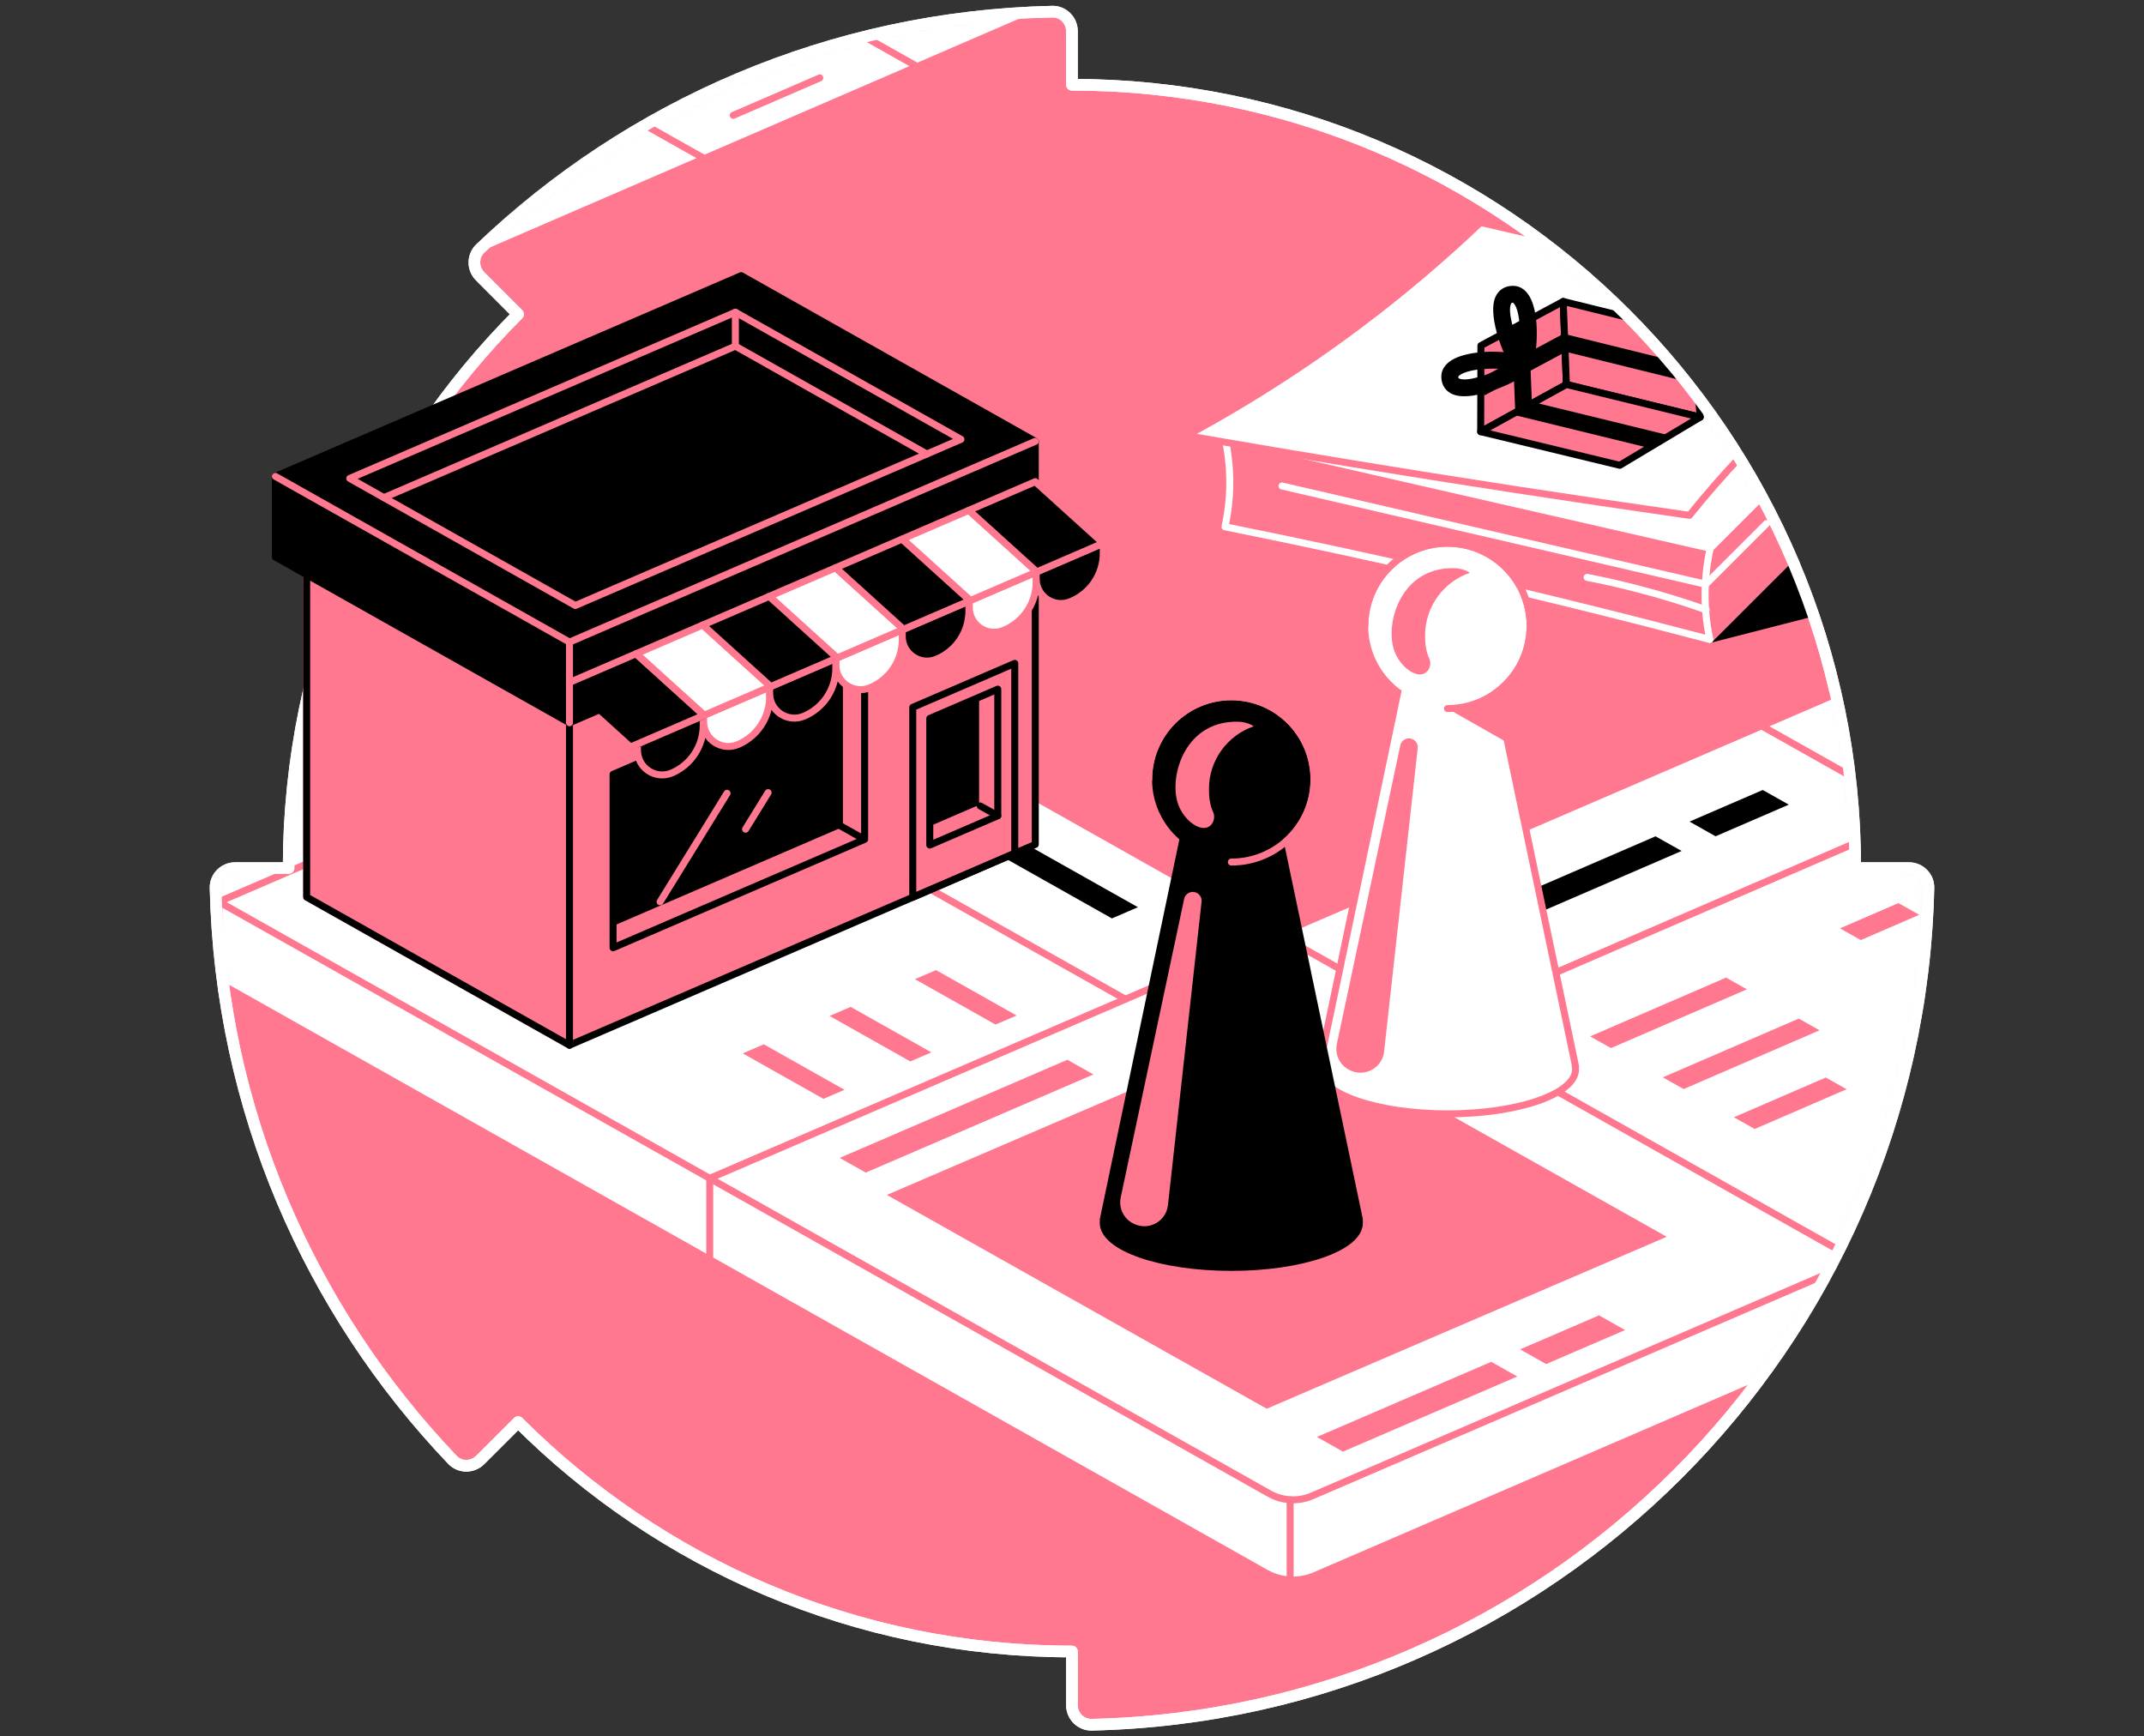 <svg width="368" height="298" viewBox="0 0 368 298" fill="none" xmlns="http://www.w3.org/2000/svg">
<rect x="0" y="0" width="368" height="298" fill="#333333" stroke="none"/>
<path d="M88.936 244.061C113.264 268.386 146.87 283.431 183.991 283.431V292.656C183.991 294.512 185.517 296.038 187.374 295.999C265.883 294.227 329.224 230.897 330.999 152.374C331.041 150.514 329.518 148.988 327.655 148.988H318.431C318.431 74.738 258.237 14.544 183.988 14.544V5.345C183.988 3.482 182.465 1.955 180.605 2.001C142.568 2.861 108.082 18.172 82.438 42.663C81.094 43.943 81.094 46.097 82.406 47.41L88.915 53.932C64.593 78.261 49.548 111.867 49.548 148.988H40.345C38.489 148.988 36.959 150.514 37.001 152.374C37.861 190.411 53.176 224.897 77.662 250.542C78.943 251.889 81.094 251.885 82.409 250.573L88.932 244.065L88.936 244.061Z" fill="#FF788F" stroke="white" stroke-width="2" stroke-linecap="round" stroke-linejoin="round"/>
<mask id="mask0_9111_1674" style="mask-type:luminance" maskUnits="userSpaceOnUse" x="37" y="2" width="294" height="294">
<path d="M88.936 244.061C113.264 268.386 146.87 283.431 183.991 283.431V292.656C183.991 294.512 185.517 296.038 187.374 295.999C265.883 294.227 329.224 230.897 330.999 152.374C331.041 150.514 329.518 148.988 327.655 148.988H318.431C318.431 74.738 258.237 14.544 183.988 14.544V5.345C183.988 3.482 182.465 1.955 180.605 2.001C142.568 2.861 108.082 18.172 82.438 42.663C81.094 43.943 81.094 46.097 82.406 47.41L88.915 53.932C64.593 78.261 49.548 111.867 49.548 148.988H40.345C38.489 148.988 36.959 150.514 37.001 152.374C37.861 190.411 53.176 224.897 77.662 250.542C78.943 251.889 81.094 251.885 82.409 250.573L88.932 244.065L88.936 244.061Z" fill="white"/>
</mask>
<g mask="url(#mask0_9111_1674)">
<path d="M293.468 109.737L323.919 101.916L330.6 72.644L293.468 109.737Z" fill="black" stroke="black" stroke-width="1.2" stroke-linecap="round" stroke-linejoin="round"/>
<path d="M220.05 74.082L210.264 75.159C210.752 77.418 211.162 80.348 211.068 83.769C210.997 86.32 210.664 88.555 210.264 90.404C223.197 93.01 236.407 95.856 249.884 98.965C264.844 102.417 279.377 106.021 293.468 109.736C305.846 97.372 318.225 85.007 330.6 72.643V57.075L220.05 74.082Z" fill="#FF788F" stroke="#FF788F" stroke-width="1.2" stroke-linecap="round" stroke-linejoin="round"/>
<path d="M210.264 75.162C210.752 77.422 211.162 80.351 211.068 83.772C210.997 86.323 210.664 88.558 210.264 90.407C223.015 92.975 236.039 95.779 249.312 98.838C264.472 102.329 279.195 105.978 293.468 109.743" stroke="white" stroke-width="1.2" stroke-linecap="round" stroke-linejoin="round"/>
<path d="M292.864 100.186L303.201 89.86" stroke="white" stroke-width="1.2" stroke-linecap="round" stroke-linejoin="round"/>
<path d="M330.6 57.079L293.549 94.091C264.683 87.499 235.818 80.902 206.952 74.31C219.843 67.127 233.481 57.995 246.94 46.318C249.554 44.051 252.059 41.774 254.466 39.497C279.844 45.356 305.222 51.219 330.6 57.079Z" fill="white" stroke="white" stroke-width="1.2" stroke-miterlimit="10"/>
<path d="M268.862 65.98L254.147 74.081L254.186 59.313L268.311 51.738L268.862 65.98Z" fill="#FF788F" stroke="black" stroke-width="1.2" stroke-linecap="round" stroke-linejoin="round"/>
<path d="M268.312 51.738L268.862 65.983L291.823 71.594L290.623 57.25L268.312 51.738Z" fill="#FF788F" stroke="black" stroke-width="1.2" stroke-linecap="round" stroke-linejoin="round"/>
<path d="M268.862 65.983L254.147 74.085L278.023 79.853L291.823 71.594L268.862 65.983Z" fill="#FF788F" stroke="black" stroke-width="1.2" stroke-linecap="round" stroke-linejoin="round"/>
<path d="M267.88 57.531L253.476 65.261L254.855 67.83L269.258 60.1L267.88 57.531Z" fill="black"/>
<path d="M260.083 70.819L259.501 55.844L262.413 55.731L262.968 69.977L260.083 70.819Z" fill="black"/>
<path d="M291.352 65.955L268.237 60.246L268.936 57.415L291.18 62.91L291.352 65.955Z" fill="black"/>
<path d="M283.009 76.87L259.519 71.127L261.852 68.695L286.809 74.793L283.009 76.87Z" fill="black"/>
<path d="M261.098 64.303C260.74 64.303 260.276 64.18 259.831 63.689C258.634 62.37 255.129 54.451 256.687 50.949C257.224 49.742 258.315 49.051 259.677 49.051H259.691C260.834 49.054 262.855 49.707 263.547 54.016C263.827 55.77 263.859 57.977 263.627 59.917C263.227 63.264 262.326 63.98 261.582 64.226C261.473 64.261 261.301 64.303 261.094 64.303H261.098ZM259.677 51.963C259.431 51.963 259.413 52.002 259.357 52.124C258.761 53.422 259.785 56.882 260.771 59.3C260.996 57.082 260.915 54.002 260.073 52.426C259.894 52.093 259.736 51.963 259.677 51.963Z" fill="black"/>
<path d="M251.322 68.007C250.603 68.007 249.947 67.909 249.393 67.685C248.161 67.186 247.431 66.116 247.389 64.748C247.354 63.604 247.933 61.562 252.217 60.72C253.961 60.376 256.164 60.271 258.111 60.436C261.473 60.72 262.217 61.597 262.49 62.33C262.599 62.622 262.767 63.373 262.017 64.102C260.939 65.151 255.217 68.007 251.322 68.007ZM256.199 63.271C254.22 63.271 251.996 63.534 250.754 64.253C250.442 64.436 250.305 64.6 250.305 64.657C250.312 64.909 250.35 64.923 250.477 64.976C251.792 65.527 255.217 64.383 257.599 63.313C257.161 63.285 256.687 63.267 256.199 63.267V63.271Z" fill="black"/>
<path d="M220.05 83.407L292.664 100.245" stroke="white" stroke-width="1.2" stroke-linecap="round" stroke-linejoin="round"/>
<path d="M272.416 99.088C275.072 99.604 277.844 100.221 280.714 100.961C285.089 102.084 289.142 103.344 292.861 104.66" stroke="white" stroke-width="1.2" stroke-linecap="round" stroke-linejoin="round"/>
<path d="M293.468 109.736C293.04 107.719 292.678 105.182 292.664 102.249C292.65 99.014 293.068 96.239 293.549 94.088" stroke="white" stroke-width="1.2" stroke-linecap="round" stroke-linejoin="round"/>
<path d="M205.559 75.085C223.253 78.162 241.238 81.113 259.501 83.924C269.732 85.499 279.893 87.004 289.977 88.443C295.485 81.591 302.446 74.026 311.127 66.535C315.905 62.412 320.589 58.84 325.038 55.753" stroke="#FF788F" stroke-width="1.2" stroke-linecap="round" stroke-linejoin="round"/>
<path d="M80.946 44.48L189.363 -2.382L150.193 -12.971L94.711 8.618L70.663 28.312L80.946 44.48Z" fill="white" stroke="#FF788F" stroke-width="1.2" stroke-linecap="round" stroke-linejoin="round"/>
<path d="M-6.938 129.689V142.257L217.86 268.901C220.12 270.175 222.842 270.319 225.221 269.291L433.434 179.449V167.004L225.221 256.726C222.842 257.751 220.12 257.607 217.864 256.337L-6.938 129.689Z" fill="white" stroke="white" stroke-width="1.2" stroke-linecap="round" stroke-linejoin="round"/>
<path d="M18.388 111.894L-6.938 129.69L217.864 256.334C220.12 257.604 222.842 257.751 225.221 256.723L433.434 167.001L366.636 96.874L219.383 160.331L77.175 80.215L18.391 111.894H18.388Z" fill="white" stroke="#FF788F" stroke-width="1.2" stroke-linecap="round" stroke-linejoin="round"/>
<path d="M37.559 154.759L134.976 112.782" stroke="#FF788F" stroke-width="1.2" stroke-linecap="round" stroke-linejoin="round"/>
<path d="M121.818 202.227L219.33 160.208" stroke="#FF788F" stroke-width="1.2" stroke-linecap="round" stroke-linejoin="round"/>
<path d="M318.859 216.374L219.379 160.331" stroke="#FF788F" stroke-width="1.2" stroke-linecap="round" stroke-linejoin="round"/>
<path d="M286.082 212.255L217.425 241.766L152.221 205.073L220.877 175.562L286.082 212.255Z" fill="#FF788F"/>
<path d="M255.957 233.717L226.035 246.611L230.509 249.127L260.43 236.236L255.957 233.717Z" fill="#FF788F"/>
<path d="M265.385 234.099L278.928 228.264L274.454 225.745L260.911 231.58L265.385 234.099Z" fill="#FF788F"/>
<path d="M183.206 181.877L144.126 198.722L148.603 201.241L187.679 184.396L183.206 181.877Z" fill="#FF788F"/>
<path d="M221.442 271.793V257.404" stroke="#FF788F" stroke-width="1.2" stroke-linecap="round" stroke-linejoin="round"/>
<path d="M121.818 202.228V217.511" stroke="#FF788F" stroke-width="1.2" stroke-linecap="round" stroke-linejoin="round"/>
<path d="M37.559 154.759V170.042" stroke="#FF788F" stroke-width="1.2" stroke-linecap="round" stroke-linejoin="round"/>
<path d="M294.464 143.524L307.029 138.093L302.555 135.577L289.991 141.005L294.464 143.524Z" fill="black"/>
<path d="M284.159 143.527L254.939 156.158L259.413 158.674L288.636 146.043L284.159 143.527Z" fill="black"/>
<path d="M319.386 161.337L329.417 157.001L325.845 154.99L315.814 159.327L319.386 161.337Z" fill="#FF788F"/>
<path d="M322.614 142.883L259.539 170.148" stroke="#FF788F" stroke-width="1.2" stroke-linecap="round" stroke-linejoin="round"/>
<path d="M296.267 167.779L272.935 177.863L276.507 179.874L299.839 169.79L296.267 167.779Z" fill="#FF788F"/>
<path d="M308.741 174.811L285.408 184.894L288.983 186.905L312.312 176.821L308.741 174.811Z" fill="#FF788F"/>
<path d="M313.382 184.926L297.601 191.747L301.176 193.757L316.954 186.936L313.382 184.926Z" fill="#FF788F"/>
<path d="M376.345 166.257L302.358 124.574" stroke="#FF788F" stroke-width="1.2" stroke-linecap="round" stroke-linejoin="round"/>
<path d="M193.163 171.484L119.226 129.83" stroke="#FF788F" stroke-width="1.2" stroke-linecap="round" stroke-linejoin="round"/>
<path d="M160.659 166.488L157.045 168.046L170.879 175.839L174.493 174.281L160.659 166.488Z" fill="#FF788F"/>
<path d="M142.393 174.359L156.249 182.165L159.866 180.607L146.01 172.801L142.393 174.359Z" fill="#FF788F"/>
<path d="M127.488 180.782L141.34 188.586L144.954 187.031L131.102 179.225L127.488 180.782Z" fill="#FF788F"/>
<path d="M165.424 138.858L162.083 141.413L190.851 157.619L195.31 155.696L165.424 138.858Z" fill="black"/>
<path d="M134.744 35.014L60.754 -6.669" stroke="#FF788F" stroke-width="1.2" stroke-linecap="round" stroke-linejoin="round"/>
<path d="M177.697 22.835L103.71 -18.848" stroke="#FF788F" stroke-width="1.2" stroke-linecap="round" stroke-linejoin="round"/>
<path d="M140.706 13.372L125.85 19.796" stroke="#FF788F" stroke-width="1.2" stroke-linecap="round" stroke-linejoin="round"/>
<path d="M270.43 182.993L256.36 115.852H240.53L226.46 182.993H226.52C226.485 183.168 226.46 183.343 226.46 183.519C226.46 187.74 236.302 191.161 248.445 191.161C260.588 191.161 270.43 187.74 270.43 183.519C270.43 183.34 270.405 183.165 270.37 182.993H270.43Z" fill="white"/>
<path d="M270.43 182.993L256.36 115.852H240.53L226.46 182.993H226.52C226.485 183.168 226.46 183.343 226.46 183.519C226.46 187.74 236.302 191.161 248.445 191.161C260.588 191.161 270.43 187.74 270.43 183.519C270.43 183.34 270.405 183.165 270.37 182.993H270.43Z" stroke="#FF788F" stroke-width="1.2" stroke-linecap="round" stroke-linejoin="round"/>
<path d="M242.049 126.732C241.259 126.62 240.519 127.139 240.351 127.918L229.446 179.225C229.074 181.151 230.13 183.067 231.954 183.782L232.035 183.814C234.53 184.793 237.274 183.137 237.568 180.474L243.34 128.402C243.431 127.588 242.859 126.851 242.045 126.736L242.049 126.732Z" fill="#FF788F"/>
<path d="M248.445 120.427C255.628 120.427 261.451 114.604 261.451 107.421C261.451 100.237 255.628 94.414 248.445 94.414C241.262 94.414 235.438 100.237 235.438 107.421C235.438 114.604 241.262 120.427 248.445 120.427Z" fill="white"/>
<path d="M252.266 98.312C252.01 98.052 250.954 97.551 249.652 97.516C240.568 97.27 237.807 106.631 239.203 111.322C240.003 114.01 242.33 115.838 243.814 115.746C245.298 115.655 245.789 114.006 245.315 113.003C244.754 111.82 244.603 110.448 244.603 109.062C244.603 104.084 247.807 99.849 252.263 98.312H252.266Z" fill="#FF788F"/>
<path d="M248.445 120.427C255.628 120.427 261.451 114.604 261.451 107.421C261.451 100.237 255.628 94.414 248.445 94.414C241.262 94.414 235.438 100.237 235.438 107.421C235.438 114.604 241.262 120.427 248.445 120.427Z" stroke="white" stroke-width="1.2" stroke-linecap="round" stroke-linejoin="round"/>
<path d="M234.267 107.421C234.267 99.589 240.614 93.242 248.445 93.242C256.276 93.242 262.623 99.589 262.623 107.421C262.623 115.252 256.276 121.599 248.445 121.599" stroke="#FF788F" stroke-width="1.2" stroke-linecap="round" stroke-linejoin="round"/>
<path d="M248.445 121.602C251.894 123.56 255.346 125.518 258.795 127.479C258.185 124.571 257.578 121.662 256.967 118.757C256.108 119.402 254.771 120.248 252.982 120.851C251.147 121.473 249.533 121.602 248.441 121.602H248.445Z" fill="#FF788F"/>
<path d="M233.333 209.342L219.264 142.201H203.433L189.363 209.342H189.423C189.388 209.518 189.363 209.693 189.363 209.869C189.363 214.089 199.205 217.51 211.348 217.51C223.492 217.51 233.333 214.089 233.333 209.869C233.333 209.69 233.309 209.514 233.274 209.342H233.333Z" fill="black"/>
<path d="M204.949 153.082C204.159 152.969 203.419 153.489 203.25 154.268L192.346 205.574C191.974 207.5 193.03 209.416 194.854 210.132L194.935 210.163C197.43 211.142 200.173 209.486 200.468 206.823L206.24 154.752C206.331 153.938 205.759 153.201 204.945 153.085L204.949 153.082Z" fill="#FF788F"/>
<path d="M233.333 209.342L219.264 142.201H203.433L189.363 209.342H189.423C189.388 209.518 189.363 209.693 189.363 209.869C189.363 214.089 199.205 217.51 211.348 217.51C223.492 217.51 233.333 214.089 233.333 209.869C233.333 209.69 233.309 209.514 233.274 209.342H233.333Z" stroke="black" stroke-width="1.2" stroke-linecap="round" stroke-linejoin="round"/>
<path d="M211.348 146.777C218.532 146.777 224.355 140.953 224.355 133.77C224.355 126.587 218.532 120.764 211.348 120.764C204.165 120.764 198.342 126.587 198.342 133.77C198.342 140.953 204.165 146.777 211.348 146.777Z" fill="black"/>
<path d="M215.169 124.662C214.913 124.402 213.857 123.9 212.555 123.865C203.472 123.619 200.71 132.981 202.107 137.672C202.907 140.359 205.233 142.187 206.717 142.096C208.201 142.005 208.692 140.356 208.219 139.352C207.657 138.17 207.507 136.798 207.507 135.412C207.507 130.433 210.71 126.198 215.166 124.662H215.169Z" fill="#FF788F"/>
<path d="M211.348 146.777C218.532 146.777 224.355 140.953 224.355 133.77C224.355 126.587 218.532 120.764 211.348 120.764C204.165 120.764 198.342 126.587 198.342 133.77C198.342 140.953 204.165 146.777 211.348 146.777Z" stroke="black" stroke-width="1.2" stroke-linecap="round" stroke-linejoin="round"/>
<path d="M197.17 133.77C197.17 125.939 203.517 119.592 211.348 119.592C219.18 119.592 225.527 125.939 225.527 133.77C225.527 141.601 219.18 147.949 211.348 147.949" stroke="#FF788F" stroke-width="1.2" stroke-linecap="round" stroke-linejoin="round"/>
</g>
<path d="M88.936 244.061C113.264 268.386 146.87 283.431 183.991 283.431V292.656C183.991 294.512 185.517 296.038 187.374 295.999C265.883 294.227 329.224 230.897 330.999 152.374C331.041 150.514 329.518 148.988 327.655 148.988H318.431C318.431 74.738 258.237 14.544 183.988 14.544V5.345C183.988 3.482 182.465 1.955 180.605 2.001C142.568 2.861 108.082 18.172 82.438 42.663C81.094 43.943 81.094 46.097 82.406 47.41L88.915 53.932C64.593 78.261 49.548 111.867 49.548 148.988H40.345C38.489 148.988 36.959 150.514 37.001 152.374C37.861 190.411 53.176 224.897 77.662 250.542C78.943 251.889 81.094 251.885 82.409 250.573L88.932 244.065L88.936 244.061Z" stroke="white" stroke-width="2" stroke-linecap="round" stroke-linejoin="round"/>
<path d="M97.749 117.119L177.697 82.668V144.922L97.749 179.373V117.119Z" fill="#FF788F"/>
<path d="M177.697 82.668V144.922L97.749 179.373" stroke="black" stroke-width="1.2" stroke-linecap="round" stroke-linejoin="round"/>
<path d="M105.229 132.89L148.407 114.284V144.051L105.229 162.658V132.89Z" fill="black"/>
<path d="M97.749 121.308V179.373L52.639 153.96V95.895L97.749 121.308Z" fill="#FF788F" stroke="#FF788F" stroke-width="1.2" stroke-linecap="round" stroke-linejoin="round"/>
<path d="M97.749 179.373L52.639 153.96V95.895" stroke="black" stroke-width="1.2" stroke-linecap="round" stroke-linejoin="round"/>
<path d="M145.277 142.308L148.158 143.932L104.924 162.5V159.696L145.277 142.308Z" fill="#FF788F" stroke="#FF788F" stroke-width="1.2" stroke-linecap="round" stroke-linejoin="round"/>
<path d="M148.157 143.931L145.277 142.307V115.34L148.101 114.122L148.157 143.931Z" fill="#FF788F" stroke="#FF788F" stroke-width="1.2" stroke-linecap="round" stroke-linejoin="round"/>
<path d="M174.177 113.849L156.669 121.392V153.994L174.177 146.447V113.849Z" stroke="black" stroke-width="1.2" stroke-linecap="round" stroke-linejoin="round"/>
<path d="M171.259 118.273L159.589 123.301V145.027L171.259 139.999V118.273Z" fill="black"/>
<path d="M158.101 143.082L159.589 145.026L171.258 139.998L168.655 138.535L158.101 143.082Z" fill="#FF788F" stroke="#FF788F" stroke-width="1.2" stroke-linecap="round" stroke-linejoin="round"/>
<path d="M168.655 138.536V117.912L171.258 118.273V139.999L168.655 138.536Z" fill="#FF788F" stroke="#FF788F" stroke-width="1.2" stroke-linecap="round" stroke-linejoin="round"/>
<path d="M168.255 138.321L171.258 139.998" stroke="black" stroke-width="1.2" stroke-linecap="round" stroke-linejoin="round"/>
<path d="M47.27 81.759L97.749 110.196L177.697 75.745L127.218 47.308L47.27 81.759Z" fill="black" stroke="black" stroke-width="1.2" stroke-linecap="round" stroke-linejoin="round"/>
<path d="M47.27 95.604L97.749 124.041L177.697 89.59V75.745L47.27 81.759V95.604Z" fill="black" stroke="black" stroke-width="1.2" stroke-linecap="round" stroke-linejoin="round"/>
<path d="M97.749 179.372V110.196" stroke="black" stroke-width="1.2" stroke-linecap="round" stroke-linejoin="round"/>
<path d="M47.27 81.759L97.749 110.196L177.697 75.745" stroke="#FF788F" stroke-width="1.2" stroke-linecap="round" stroke-linejoin="round"/>
<path d="M60.035 82.106L98.749 103.916L164.936 75.397L126.221 53.588L60.035 82.106Z" stroke="#FF788F" stroke-width="1.2" stroke-linecap="round" stroke-linejoin="round"/>
<path d="M159.08 77.92L126.221 59.408L65.891 85.404" stroke="#FF788F" stroke-width="1.2" stroke-linecap="round" stroke-linejoin="round"/>
<path d="M126.221 53.588V59.409" stroke="#FF788F" stroke-width="1.2" stroke-linecap="round" stroke-linejoin="round"/>
<path d="M148.157 143.931L143.688 141.412" stroke="black" stroke-width="1.2" stroke-linecap="round" stroke-linejoin="round"/>
<path d="M124.794 136.143L113.299 154.759" stroke="#FF788F" stroke-width="1.2" stroke-linecap="round" stroke-linejoin="round"/>
<path d="M131.842 136.03L127.969 142.307" stroke="#FF788F" stroke-width="1.2" stroke-linecap="round" stroke-linejoin="round"/>
<path d="M105.229 132.89L148.407 114.284V144.051L105.229 162.658V132.89Z" stroke="black" stroke-width="1.2" stroke-linecap="round" stroke-linejoin="round"/>
<path d="M171.259 118.273L159.589 123.301V145.027L171.259 139.999V118.273Z" stroke="black" stroke-width="1.2" stroke-linecap="round" stroke-linejoin="round"/>
<path d="M149.46 117.978L149.386 118.01C146.586 119.213 143.467 117.161 143.467 114.112V113.003L154.866 108.091V109.771C154.866 113.34 152.74 116.568 149.463 117.978H149.46Z" fill="white" stroke="#FF788F" stroke-width="1.2" stroke-linecap="round" stroke-linejoin="round"/>
<path d="M160.898 113.063L160.785 113.112C157.985 114.315 154.866 112.263 154.866 109.214V108.095L166.304 103.165V104.86C166.304 108.428 164.178 111.656 160.901 113.066L160.898 113.063Z" fill="black" stroke="#FF788F" stroke-width="1.2" stroke-linecap="round" stroke-linejoin="round"/>
<path d="M172.448 108.098L172.297 108.162C169.497 109.365 166.378 107.312 166.378 104.263V103.13L177.851 98.186V99.895C177.851 103.463 175.725 106.691 172.448 108.102V108.098Z" fill="white" stroke="#FF788F" stroke-width="1.2" stroke-linecap="round" stroke-linejoin="round"/>
<path d="M183.96 103.151L183.774 103.232C180.974 104.435 177.855 102.383 177.855 99.334V98.19L189.367 93.228V94.948C189.367 98.516 187.241 101.744 183.964 103.154L183.96 103.151Z" fill="black" stroke="#FF788F" stroke-width="1.2" stroke-linecap="round" stroke-linejoin="round"/>
<path d="M115.335 132.648C112.535 133.851 109.416 131.798 109.416 128.749V127.679L120.703 122.816V124.501C120.703 128.044 118.591 131.251 115.335 132.651V132.648Z" fill="black" stroke="#FF788F" stroke-width="1.2" stroke-linecap="round" stroke-linejoin="round"/>
<path d="M126.699 127.764C123.899 128.968 120.78 126.915 120.78 123.866V122.782L132.106 117.901V119.557C132.106 123.126 129.979 126.354 126.702 127.764H126.699Z" fill="white" stroke="#FF788F" stroke-width="1.2" stroke-linecap="round" stroke-linejoin="round"/>
<path d="M138.06 122.88L138.022 122.897C135.222 124.101 132.103 122.048 132.103 118.999V117.904L143.463 113.01V114.68C143.463 118.248 141.337 121.476 138.06 122.887V122.88Z" fill="black" stroke="#FF788F" stroke-width="1.2" stroke-linecap="round" stroke-linejoin="round"/>
<path d="M155.087 107.997L143.688 112.909L132.025 102.352L143.424 97.439L155.087 107.997Z" fill="white" stroke="#FF788F" stroke-width="1.2" stroke-linecap="round" stroke-linejoin="round"/>
<path d="M166.487 103.085L155.087 107.997L143.424 97.439L154.824 92.527L166.487 103.085Z" fill="black" stroke="#FF788F" stroke-width="1.2" stroke-linecap="round" stroke-linejoin="round"/>
<path d="M177.963 98.138L166.564 103.05L154.897 92.492L166.297 87.58L177.963 98.138Z" fill="white" stroke="#FF788F" stroke-width="1.2" stroke-linecap="round" stroke-linejoin="round"/>
<path d="M189.363 93.225L177.963 98.138L166.297 87.58L177.696 82.668L189.363 93.225Z" fill="black" stroke="#FF788F" stroke-width="1.2" stroke-linecap="round" stroke-linejoin="round"/>
<path d="M120.815 122.764L109.415 127.677L97.749 117.119L109.149 112.207L120.815 122.764Z" fill="black" stroke="black" stroke-width="1.2" stroke-linecap="round" stroke-linejoin="round"/>
<path d="M97.749 117.119L109.149 112.207L120.815 122.764L108.405 128.115" stroke="#FF788F" stroke-width="1.2" stroke-linecap="round" stroke-linejoin="round"/>
<path d="M132.288 117.821L120.888 122.733L109.226 112.176L120.625 107.264L132.288 117.821Z" fill="white" stroke="#FF788F" stroke-width="1.2" stroke-linecap="round" stroke-linejoin="round"/>
<path d="M143.688 112.909L132.288 117.821L120.625 107.264L132.025 102.352L143.688 112.909Z" fill="black" stroke="#FF788F" stroke-width="1.2" stroke-linecap="round" stroke-linejoin="round"/>
<path d="M97.749 124.041V110.41" stroke="#FF788F" stroke-width="1.2" stroke-linecap="round" stroke-linejoin="round"/>
</svg>
